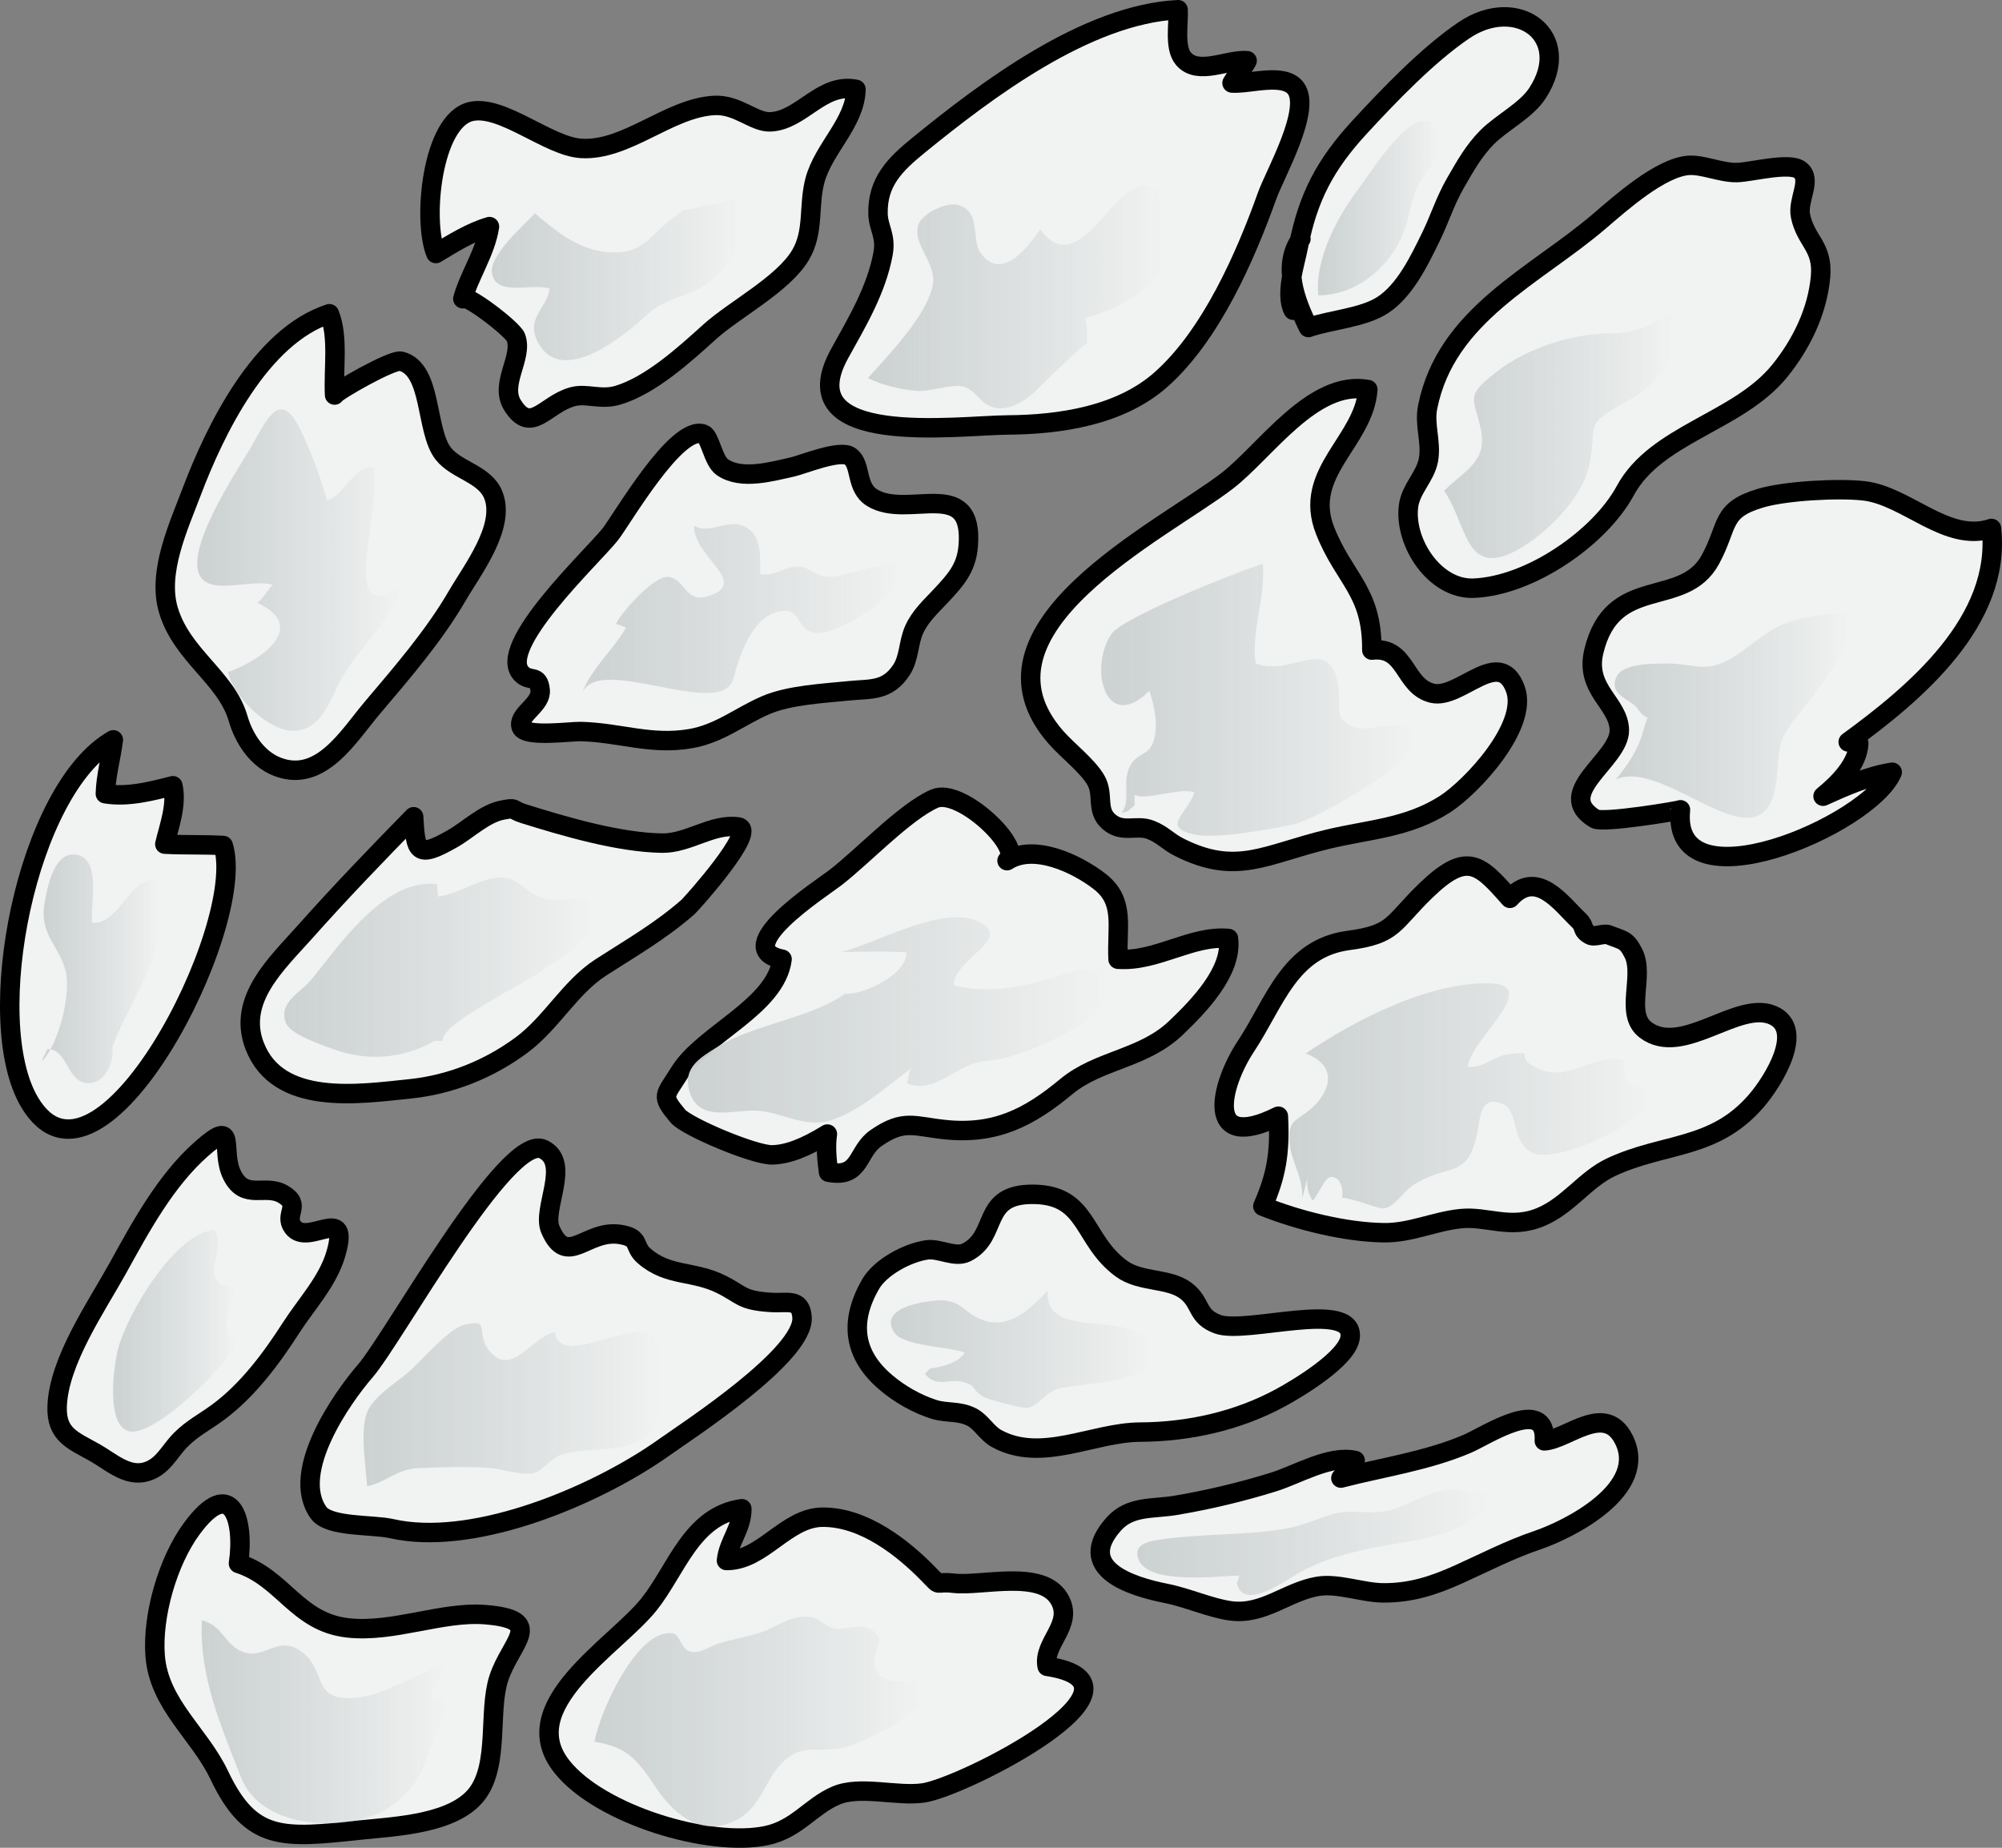 <?xml version="1.0" encoding="utf-8"?>
<!-- Generator: Adobe Illustrator 16.0.0, SVG Export Plug-In . SVG Version: 6.00 Build 0)  -->
<!DOCTYPE svg PUBLIC "-//W3C//DTD SVG 1.1//EN" "http://www.w3.org/Graphics/SVG/1.1/DTD/svg11.dtd">
<svg version="1.1" id="Layer_1" xmlns="http://www.w3.org/2000/svg" xmlns:xlink="http://www.w3.org/1999/xlink" x="0px" y="0px"
	 width="154.392px" height="142.518px" viewBox="0 0 154.392 142.518" enable-background="new 0 0 154.392 142.518"
	 xml:space="preserve">
<rect x="0" y="0" width="154.392" height="142.518" fill="#808080" stroke="none"/>
<g>
	<path fill="#F1F2F2" d="M71.611,121.417c-1.932-1.982-4.939-4.408-8.166-4.398c-2.813,0.01-4.641,3.363-7.421,3.342
		c0.148-1.418,1.2-2.5,1.187-3.994c-3.879,0.533-5.042,4.723-7.156,7.369c-2.617,3.275-10.492,7.826-6.7,12.551
		c2.943,3.676,11.357,6.223,15.763,5.287c2.33-0.496,3.413-2.256,5.345-3.084c1.864-0.799,4.693,0.09,6.741-0.203
		c3.071-0.443,18.662-8.381,9.551-9.764c-0.364-1.811,2.113-3.225,0.931-5.205c-1.37-2.299-5.99-0.955-8.126-1.203
		C71.98,121.931,72.654,122.488,71.611,121.417z"/>
	<path fill="#F1F2F2" d="M31.394,118.107c6.334,0.754,14.974-3.025,19.806-6.459c1.83-1.303,10.873-7.158,10.652-10.057
		c-0.114-1.492-1.103-1.047-2.44-1.139c-2.261-0.152-2.174-0.584-3.764-1.379c-2.178-1.096-4.096-0.584-5.96-2.195
		c-0.899-0.773-0.235-1.412-1.87-1.668c-2.611-0.406-4.088,2.619-5.379-0.396c-0.672-1.568,1.629-5.119-0.547-6.174
		c-2.786-1.35-11.529,14.566-13.719,17.098c-1.77,2.045-5.838,7.791-3.611,10.928c0.812,1.143,4.156,0.9,5.627,1.234
		C30.58,117.99,30.981,118.058,31.394,118.107z"/>
	<path fill="#F1F2F2" d="M76.84,110.945c3.478,1.924,7.44-0.473,11.099-0.488c3.736-0.02,7.522-0.857,10.84-2.664
		c1.223-0.666,5.199-3.012,5.345-4.672c0.261-2.908-8.046-0.191-10.208-0.982c-1.68-0.615-1.233-1.654-2.471-2.59
		c-1.328-1.002-3.487-0.619-4.961-1.697c-3.014-2.205-2.545-5.65-6.71-5.734c-4.231-0.084-2.675,3.193-5.246,4.479
		c-0.877,0.439-2.091-0.33-3.042-0.195c-1.466,0.207-3.587,1.313-4.357,2.662c-1.631,2.852-1.351,5.418,1.205,7.576
		c1.064,0.902,2.365,1.635,3.663,2.055c1,0.322,1.94,0.094,2.939,0.602C75.676,109.673,76.099,110.533,76.84,110.945z"/>
	<path fill="#F1F2F2" d="M59.546,89.074c1.154-0.025,2.481-0.504,4.26-1.605c-0.139,0.943-0.039,2.006,0.091,2.943
		c2.522,0.475,2.151-1.596,3.672-2.641c2.146-1.475,2.882-0.896,5.33-0.643c3.879,0.4,6.478-0.949,9.321-3.311
		c2.537-2.109,5.954-2.117,8.496-4.563c1.707-1.639,4.348-4.324,4.02-6.871c-2.847-0.264-5.534,1.809-8.512,1.602
		c-0.122-2.512,0.569-4.444-1.407-5.99c-1.796-1.399-5.1-2.944-7.155-1.612c1.385-0.897-3.571-5.671-5.596-4.783
		c-2.272,0.993-5.533,4.472-7.65,6.099c-1.141,0.876-8.262,5.457-4.103,6.283c-0.474,3.674-6.082,5.779-7.888,8.707
		c-1.162,1.881-1.5,1.766-0.154,3.389C52.954,86.9,58.176,89.101,59.546,89.074z"/>
	<path fill="#F1F2F2" d="M112.614,93.996c2.078-0.225,3.845,0.865,6.22-0.135c2.129-0.896,3.415-2.9,5.414-3.838
		c4.085-1.914,7.924-1.32,11.188-5.104c1.369-1.586,3.771-5.545,1.272-6.619c-2.704-1.166-6.983,3.266-9.799,1.139
		c-1.649-1.244-0.062-4.162-0.937-5.904c-0.552-1.098-0.807-0.982-1.911-1.43c-0.39-0.158-1.076,0.215-1.438,0.012
		c-0.723-0.41-0.317-0.612-0.877-1.144c-1.349-1.277-3.22-4.007-5.306-1.685c-2.326-2.639-3.291-3.687-6.495-0.583
		c-2.584,2.501-2.369,3.357-5.939,3.83c-4.568,0.604-5.679,4.775-7.929,8.174c-1.971,2.971-3.276,8.262,2.508,5.383
		c0.146,2.846-0.157,4.572-1.196,6.943c2.729,1.094,6.359,2.006,9.331,2.045C108.763,95.107,110.608,94.21,112.614,93.996z"/>
	<path fill="#F1F2F2" d="M101.633,122.351c1.539-0.258,3.469,0.5,5.043,0.506c2.155,0.01,3.897-0.564,5.847-1.445
		c2.07-0.938,3.908-1.896,6.042-2.621c2.457-0.832,8.649-3.941,6.64-7.811c-1.461-2.811-4.341,0.045-6.109,0.152
		c0.213-3.539-4.518-0.379-5.931,0.223c-3.116,1.332-6.507,1.809-9.758,2.648c0.455-0.352,0.735-0.994,1.101-1.355
		c-1.961-0.447-4.468,1.098-6.354,1.676c-2.471,0.764-4.96,1.355-7.495,1.783c-1.758,0.297-3.49,0.014-4.761,1.434
		c-3.034,3.396,1.185,4.793,4.044,5.359c1.623,0.322,3.411,1.131,4.951,1.342C97.427,124.593,99.255,122.753,101.633,122.351z"/>
	<path fill="#F1F2F2" d="M19.614,80.609c-1.313-3.539,1.745-6.303,3.906-8.731c2.723-3.061,5.537-5.982,8.379-8.884
		c0.155,2.704,0.247,3.267,3.007,1.69c1.188-0.677,2.465-1.946,3.851-2.205c1.146-0.218,0.597-0.041,1.639,0.284
		c3.188,0.995,7.321,2.213,10.657,2.267c2.03,0.034,3.883-1.533,5.871-1.249c1.526,0.217-3.604,5.946-3.871,6.179
		c-2.116,1.857-4.385,3.151-6.715,4.655c-2.393,1.547-3.793,4.266-6.111,5.986c-2.511,1.863-5.491,3.061-8.607,3.381
		c-3.889,0.398-10.179,1.383-11.982-3.316C19.629,80.648,19.62,80.626,19.614,80.609z"/>
	<path fill="#F1F2F2" d="M40.16,55.91c0.004,0.055,0.016,0.11,0.035,0.167c0.281,0.822,3.797,0.323,4.596,0.345
		c3.017,0.076,5.399,1.075,8.457,0.549c2.236-0.384,3.789-1.71,5.79-2.575c1.83-0.793,4.472-0.915,6.521-1.124
		c1.556-0.154,2.871,0.058,3.957-1.596c0.611-0.933,0.532-2.095,0.973-3.093c0.467-1.056,1.299-1.804,2.072-2.63
		c1.131-1.211,1.968-2.125,2.107-3.841c0.445-5.46-4.663-2.014-7.418-3.729c-1.286-0.802-0.799-2.542-1.685-3.182
		c-0.78-0.564-3.696,0.652-4.469,0.82c-1.558,0.338-3.917,1.037-5.394,0.008c-0.71-0.494-0.949-2.364-1.461-2.55
		c-2.08-0.754-6.317,6.666-7.203,7.763c-1.443,1.797-8.784,8.648-6.83,10.713c0.661,0.697,1.313-0.012,1.449,1.27
		C41.772,54.306,40.087,55.033,40.16,55.91z"/>
	<path fill="#F1F2F2" d="M81.449,56.89c0.895,1.017,2.392,2.149,3.054,3.27c0.664,1.125-0.021,2.321,1.019,3.221
		c1.06,0.917,2.099,0.192,3.21,0.625c0.959,0.376,1.29,0.882,2.223,1.349c4.437,2.229,6.634,0.527,11.453-0.628
		c3.141-0.756,6.146-0.856,9.032-2.705c2.013-1.289,6.478-6.035,5.42-8.888c-1.233-3.322-4.278,0.839-6.401,0.335
		c-2.232-0.534-1.957-3.653-4.665-3.326c0.041-4.563-2.118-5.456-3.604-9.22c-1.775-4.49,3.002-6.858,3.296-10.878
		c-4.239-0.772-7.909,4.783-10.858,7.049C89.582,40.968,74.047,48.486,81.449,56.89z"/>
	<path fill="#F1F2F2" d="M124.882,56.331c-0.012-2.092-2.68-3.104-1.97-6.083c1.444-6.059,6.887-3.222,8.991-7.091
		c1.438-2.641,0.748-3.812,3.885-4.739c1.899-0.562,5.955-0.784,7.944-0.561c3.327,0.374,6.408,4.05,9.847,2.902
		c0.782,7.152-5.922,12.731-11.047,16.467c0.279,0.076,0.531,0.03,0.815,0.11c-0.081,1.593-1.505,3.056-2.755,4.076
		c1.699-0.771,3.491-1.56,5.334-1.85c-1.748,4.129-17.126,10.637-16.33,2.897c-0.004,0.062-5.991,1.058-6.594,0.693
		C119.7,61.155,124.896,58.632,124.882,56.331z"/>
	<path fill="#F1F2F2" d="M17.908,90.648c-0.968-1.908,0.452-4.529-2.367-2.037c-2.779,2.455-4.684,6-6.455,9.201
		c-1.63,2.945-4.571,7.182-4.68,10.68c-0.068,2.207,1.244,2.605,2.961,3.58c1.158,0.66,2.441,1.857,3.877,1.453
		c1.322-0.369,1.81-1.582,2.692-2.469c0.88-0.887,1.801-1.342,2.845-2.105c2.3-1.684,4.143-4.164,5.667-6.539
		c1.163-1.811,2.818-3.559,3.439-5.658c1.196-4.033-2.153-0.527-3.301-2.113c-0.721-1,0.722-1.674-0.764-2.537
		C20.435,91.294,18.906,92.619,17.908,90.648z"/>
	<path fill="#F1F2F2" d="M28.714,54.592c2.294-2.71,4.754-5.551,6.545-8.635c1.15-1.981,3.724-5.29,2.803-7.729
		c-0.632-1.682-2.842-1.922-3.878-3.241c-1.401-1.783-0.823-6.529-3.261-7.127c-0.678-0.165-5.133,2.394-5.12,2.609
		c-0.104-2.018,0.323-4.471-0.4-6.269c-5.315,1.726-8.819,8.961-10.638,13.772c-0.98,2.6-2.661,6.181-1.77,9.111
		c1.063,3.504,4.455,5.183,5.369,8.338c0.445,1.536,1.465,3.128,3.047,3.728C24.75,60.419,26.88,56.757,28.714,54.592z"/>
	<path fill="#F1F2F2" d="M44.826,11.448c3.501,0.208,6.767-3.134,10.267-3.316c1.765-0.095,3.056,1.31,4.296,1.267
		c2.421-0.087,3.963-3.05,6.624-2.507c-0.069,2.588-2.505,4.542-3.168,7.03c-0.521,1.958-0.037,3.93-1.106,5.743
		c-1.328,2.253-5.082,4.194-6.991,5.914c-1.953,1.763-4.546,4.136-7.09,4.902c-1.343,0.402-2.416-0.175-3.492,0.116
		c-2.134,0.581-3.185,2.963-4.638,0.659c-1.034-1.639,0.828-3.677,0.258-5.229c-0.244-0.661-3.959-3.467-4.093-2.985
		c0.491-1.775,1.757-3.617,2.054-5.564c-1.458,0.425-2.853,1.305-4.131,2.075c-1.051-2.501-0.328-10.282,2.726-10.957
		C38.735,8.074,42.306,11.3,44.826,11.448z"/>
	<path fill="#F1F2F2" d="M64.763,27.25c1.349-2.438,2.827-4.902,3.339-7.694c0.252-1.377-0.368-1.973-0.391-3.077
		c-0.047-2.435,1.276-3.771,3.138-5.286C76.055,6.955,83.789,1.098,90.854,0.75c0.061,1.043-0.317,2.917,0.411,3.777
		c1.127,1.339,3.447,0.016,4.912,0.156c-0.309,0.59-0.832,1.128-1.164,1.72c1.35,0.095,3.971-0.803,4.899,0.386
		c1.274,1.623-1.602,6.657-2.185,8.286c-1.688,4.729-4.351,10.806-8.205,14.211c-3.141,2.774-7.771,3.463-11.813,3.491
		C73.843,32.804,60.679,34.627,64.763,27.25z"/>
	<path fill="#F1F2F2" d="M110.097,31.406c-0.273,1.378,0.313,2.698,0.064,4.064c-0.241,1.306-1.381,2.241-1.542,3.6
		c-0.33,2.827,2.06,6.414,5.028,6.297c4.371-0.174,9.744-3.915,11.692-7.521c2.376-4.398,8.701-5.276,11.91-9.239
		c1.676-2.068,2.917-4.611,3.15-7.284c0.2-2.322-1.138-2.707-1.546-4.665c-0.258-1.255,0.948-2.826-0.057-3.558
		c-0.833-0.608-3.732,0.179-4.834,0.209c-1.242,0.035-2.679-0.653-3.797-0.549c-2.144,0.205-5.103,2.829-6.788,4.275
		C118.412,21.295,111.52,24.247,110.097,31.406z"/>
	<path fill="#F1F2F2" d="M99.734,23.929c-0.642-1.248,0.11-3.451,0.391-4.893c0.748-3.842,2.08-6.356,4.735-9.238
		c2.277-2.472,5.271-5.591,8.042-7.465c4.094-2.766,8.514,0.422,5.679,4.832c-0.877,1.367-2.777,2.286-3.911,3.437
		c-1.031,1.044-1.681,2.225-2.395,3.456c-0.826,1.423-1.229,2.787-1.923,4.208c-0.884,1.81-1.996,4.146-3.73,5.27
		c-1.523,0.986-3.989,1.126-5.718,1.726c-1.002-2.041-2.063-4.796-0.58-6.837"/>
	<path fill="#F1F2F2" d="M18.391,120.587c0.493-3.332-0.532-6.869-3.616-2.666c-1.842,2.51-3.046,6.705-2.811,9.779
		c0.29,3.766,3.41,5.992,4.939,9.207c2.451,5.156,4.892,4.881,10.903,4.242c2.687-0.283,7.226-0.455,8.996-2.811
		c1.708-2.273,0.847-6.324,1.651-8.854c0.904-2.83,3.729-4.563-1.023-4.947c-3.339-0.271-7.104,1.414-10.601,1.021
		C22.885,125.119,21.86,121.708,18.391,120.587z"/>
	<path fill="#F1F2F2" d="M8.739,57.062c-0.161,1.329-0.577,2.779-0.614,4.159c1.741,0.286,3.588-0.205,5.209-0.617
		c0.325,1.509-0.302,3.132-0.623,4.504c1.486,0.082,3.022,0.018,4.504,0.105c1.948,6.21-9.634,28.748-14.934,19.802
		C-1.485,78.658,2.086,60.821,8.739,57.062z"/>
	<path fill="none" stroke="#000000" stroke-width="1.5" stroke-linecap="round" stroke-linejoin="round" stroke-miterlimit="10" d="
		M71.611,121.417c-1.932-1.982-4.939-4.408-8.166-4.398c-2.813,0.01-4.641,3.363-7.421,3.342c0.148-1.418,1.2-2.5,1.187-3.994
		c-3.879,0.533-5.042,4.723-7.156,7.369c-2.617,3.275-10.492,7.826-6.7,12.551c2.943,3.676,11.357,6.223,15.763,5.287
		c2.33-0.496,3.413-2.256,5.345-3.084c1.864-0.799,4.693,0.09,6.741-0.203c3.071-0.443,18.662-8.381,9.551-9.764
		c-0.364-1.811,2.113-3.225,0.931-5.205c-1.37-2.299-5.99-0.955-8.126-1.203C71.98,121.931,72.654,122.488,71.611,121.417z"/>
	<path fill="none" stroke="#000000" stroke-width="1.5" stroke-linecap="round" stroke-linejoin="round" stroke-miterlimit="10" d="
		M31.394,118.107c6.334,0.754,14.974-3.025,19.806-6.459c1.83-1.303,10.873-7.158,10.652-10.057
		c-0.114-1.492-1.103-1.047-2.44-1.139c-2.261-0.152-2.174-0.584-3.764-1.379c-2.178-1.096-4.096-0.584-5.96-2.195
		c-0.899-0.773-0.235-1.412-1.87-1.668c-2.611-0.406-4.088,2.619-5.379-0.396c-0.672-1.568,1.629-5.119-0.547-6.174
		c-2.786-1.35-11.529,14.566-13.719,17.098c-1.77,2.045-5.838,7.791-3.611,10.928c0.812,1.143,4.156,0.9,5.627,1.234
		C30.58,117.99,30.981,118.058,31.394,118.107z"/>
	<path fill="none" stroke="#000000" stroke-width="1.5" stroke-linecap="round" stroke-linejoin="round" stroke-miterlimit="10" d="
		M76.84,110.945c3.478,1.924,7.44-0.473,11.099-0.488c3.736-0.02,7.522-0.857,10.84-2.664c1.223-0.666,5.199-3.012,5.345-4.672
		c0.261-2.908-8.046-0.191-10.208-0.982c-1.68-0.615-1.233-1.654-2.471-2.59c-1.328-1.002-3.487-0.619-4.961-1.697
		c-3.014-2.205-2.545-5.65-6.71-5.734c-4.231-0.084-2.675,3.193-5.246,4.479c-0.877,0.439-2.091-0.33-3.042-0.195
		c-1.466,0.207-3.587,1.313-4.357,2.662c-1.631,2.852-1.351,5.418,1.205,7.576c1.064,0.902,2.365,1.635,3.663,2.055
		c1,0.322,1.94,0.094,2.939,0.602C75.676,109.673,76.099,110.533,76.84,110.945z"/>
	<path fill="none" stroke="#000000" stroke-width="1.5" stroke-linecap="round" stroke-linejoin="round" stroke-miterlimit="10" d="
		M59.546,89.074c1.154-0.025,2.481-0.504,4.26-1.605c-0.139,0.943-0.039,2.006,0.091,2.943c2.522,0.475,2.151-1.596,3.672-2.641
		c2.146-1.475,2.882-0.896,5.33-0.643c3.879,0.4,6.478-0.949,9.321-3.311c2.537-2.109,5.954-2.117,8.496-4.563
		c1.707-1.639,4.348-4.324,4.02-6.871c-2.847-0.264-5.534,1.809-8.512,1.602c-0.122-2.512,0.569-4.444-1.407-5.99
		c-1.796-1.399-5.1-2.944-7.155-1.612c1.385-0.897-3.571-5.671-5.596-4.783c-2.272,0.993-5.533,4.472-7.65,6.099
		c-1.141,0.876-8.262,5.457-4.103,6.283c-0.474,3.674-6.082,5.779-7.888,8.707c-1.162,1.881-1.5,1.766-0.154,3.389
		C52.954,86.9,58.176,89.101,59.546,89.074z"/>
	<path fill="none" stroke="#000000" stroke-width="1.5" stroke-linecap="round" stroke-linejoin="round" stroke-miterlimit="10" d="
		M112.614,93.996c2.078-0.225,3.845,0.865,6.22-0.135c2.129-0.896,3.415-2.9,5.414-3.838c4.085-1.914,7.924-1.32,11.188-5.104
		c1.369-1.586,3.771-5.545,1.272-6.619c-2.704-1.166-6.983,3.266-9.799,1.139c-1.649-1.244-0.062-4.162-0.937-5.904
		c-0.552-1.098-0.807-0.982-1.911-1.43c-0.39-0.158-1.076,0.215-1.438,0.012c-0.723-0.41-0.317-0.612-0.877-1.144
		c-1.349-1.277-3.22-4.007-5.306-1.685c-2.326-2.639-3.291-3.687-6.495-0.583c-2.584,2.501-2.369,3.357-5.939,3.83
		c-4.568,0.604-5.679,4.775-7.929,8.174c-1.971,2.971-3.276,8.262,2.508,5.383c0.146,2.846-0.157,4.572-1.196,6.943
		c2.729,1.094,6.359,2.006,9.331,2.045C108.763,95.107,110.608,94.21,112.614,93.996z"/>
	<path fill="none" stroke="#000000" stroke-width="1.5" stroke-linecap="round" stroke-linejoin="round" stroke-miterlimit="10" d="
		M101.633,122.351c1.539-0.258,3.469,0.5,5.043,0.506c2.155,0.01,3.897-0.564,5.847-1.445c2.07-0.938,3.908-1.896,6.042-2.621
		c2.457-0.832,8.649-3.941,6.64-7.811c-1.461-2.811-4.341,0.045-6.109,0.152c0.213-3.539-4.518-0.379-5.931,0.223
		c-3.116,1.332-6.507,1.809-9.758,2.648c0.455-0.352,0.735-0.994,1.101-1.355c-1.961-0.447-4.468,1.098-6.354,1.676
		c-2.471,0.764-4.96,1.355-7.495,1.783c-1.758,0.297-3.49,0.014-4.761,1.434c-3.034,3.396,1.185,4.793,4.044,5.359
		c1.623,0.322,3.411,1.131,4.951,1.342C97.427,124.593,99.255,122.753,101.633,122.351z"/>
	<path fill="none" stroke="#000000" stroke-width="1.5" stroke-linecap="round" stroke-linejoin="round" stroke-miterlimit="10" d="
		M19.614,80.609c-1.313-3.539,1.745-6.303,3.906-8.731c2.723-3.061,5.537-5.982,8.379-8.884c0.155,2.704,0.247,3.267,3.007,1.69
		c1.188-0.677,2.465-1.946,3.851-2.205c1.146-0.218,0.597-0.041,1.639,0.284c3.188,0.995,7.321,2.213,10.657,2.267
		c2.03,0.034,3.883-1.533,5.871-1.249c1.526,0.217-3.604,5.946-3.871,6.179c-2.116,1.857-4.385,3.151-6.715,4.655
		c-2.393,1.547-3.793,4.266-6.111,5.986c-2.511,1.863-5.491,3.061-8.607,3.381c-3.889,0.398-10.179,1.383-11.982-3.316
		C19.629,80.648,19.62,80.626,19.614,80.609z"/>
	<path fill="none" stroke="#000000" stroke-width="1.5" stroke-linecap="round" stroke-linejoin="round" stroke-miterlimit="10" d="
		M40.16,55.91c0.004,0.055,0.016,0.11,0.035,0.167c0.281,0.822,3.797,0.323,4.596,0.345c3.017,0.076,5.399,1.075,8.457,0.549
		c2.236-0.384,3.789-1.71,5.79-2.575c1.83-0.793,4.472-0.915,6.521-1.124c1.556-0.154,2.871,0.058,3.957-1.596
		c0.611-0.933,0.532-2.095,0.973-3.093c0.467-1.056,1.299-1.804,2.072-2.63c1.131-1.211,1.968-2.125,2.107-3.841
		c0.445-5.46-4.663-2.014-7.418-3.729c-1.286-0.802-0.799-2.542-1.685-3.182c-0.78-0.564-3.696,0.652-4.469,0.82
		c-1.558,0.338-3.917,1.037-5.394,0.008c-0.71-0.494-0.949-2.364-1.461-2.55c-2.08-0.754-6.317,6.666-7.203,7.763
		c-1.443,1.797-8.784,8.648-6.83,10.713c0.661,0.697,1.313-0.012,1.449,1.27C41.772,54.306,40.087,55.033,40.16,55.91z"/>
	<path fill="none" stroke="#000000" stroke-width="1.5" stroke-linecap="round" stroke-linejoin="round" stroke-miterlimit="10" d="
		M81.449,56.89c0.895,1.017,2.392,2.149,3.054,3.27c0.664,1.125-0.021,2.321,1.019,3.221c1.06,0.917,2.099,0.192,3.21,0.625
		c0.959,0.376,1.29,0.882,2.223,1.349c4.437,2.229,6.634,0.527,11.453-0.628c3.141-0.756,6.146-0.856,9.032-2.705
		c2.013-1.289,6.478-6.035,5.42-8.888c-1.233-3.322-4.278,0.839-6.401,0.335c-2.232-0.534-1.957-3.653-4.665-3.326
		c0.041-4.563-2.118-5.456-3.604-9.22c-1.775-4.49,3.002-6.858,3.296-10.878c-4.239-0.772-7.909,4.783-10.858,7.049
		C89.582,40.968,74.047,48.486,81.449,56.89z"/>
	<path fill="none" stroke="#000000" stroke-width="1.5" stroke-linecap="round" stroke-linejoin="round" stroke-miterlimit="10" d="
		M124.882,56.331c-0.012-2.092-2.68-3.104-1.97-6.083c1.444-6.059,6.887-3.222,8.991-7.091c1.438-2.641,0.748-3.812,3.885-4.739
		c1.899-0.562,5.955-0.784,7.944-0.561c3.327,0.374,6.408,4.05,9.847,2.902c0.782,7.152-5.922,12.731-11.047,16.467
		c0.279,0.076,0.531,0.03,0.815,0.11c-0.081,1.593-1.505,3.056-2.755,4.076c1.699-0.771,3.491-1.56,5.334-1.85
		c-1.748,4.129-17.126,10.637-16.33,2.897c-0.004,0.062-5.991,1.058-6.594,0.693C119.7,61.155,124.896,58.632,124.882,56.331z"/>
	<path fill="none" stroke="#000000" stroke-width="1.5" stroke-linecap="round" stroke-linejoin="round" stroke-miterlimit="10" d="
		M17.908,90.648c-0.968-1.908,0.452-4.529-2.367-2.037c-2.779,2.455-4.684,6-6.455,9.201c-1.63,2.945-4.571,7.182-4.68,10.68
		c-0.068,2.207,1.244,2.605,2.961,3.58c1.158,0.66,2.441,1.857,3.877,1.453c1.322-0.369,1.81-1.582,2.692-2.469
		c0.88-0.887,1.801-1.342,2.845-2.105c2.3-1.684,4.143-4.164,5.667-6.539c1.163-1.811,2.818-3.559,3.439-5.658
		c1.196-4.033-2.153-0.527-3.301-2.113c-0.721-1,0.722-1.674-0.764-2.537C20.435,91.294,18.906,92.619,17.908,90.648z"/>
	<path fill="none" stroke="#000000" stroke-width="1.5" stroke-linecap="round" stroke-linejoin="round" stroke-miterlimit="10" d="
		M28.714,54.592c2.294-2.71,4.754-5.551,6.545-8.635c1.15-1.981,3.724-5.29,2.803-7.729c-0.632-1.682-2.842-1.922-3.878-3.241
		c-1.401-1.783-0.823-6.529-3.261-7.127c-0.678-0.165-5.133,2.394-5.12,2.609c-0.104-2.018,0.323-4.471-0.4-6.269
		c-5.315,1.726-8.819,8.961-10.638,13.772c-0.98,2.6-2.661,6.181-1.77,9.111c1.063,3.504,4.455,5.183,5.369,8.338
		c0.445,1.536,1.465,3.128,3.047,3.728C24.75,60.419,26.88,56.757,28.714,54.592z"/>
	<path fill="none" stroke="#000000" stroke-width="1.5" stroke-linecap="round" stroke-linejoin="round" stroke-miterlimit="10" d="
		M44.826,11.448c3.501,0.208,6.767-3.134,10.267-3.316c1.765-0.095,3.056,1.31,4.296,1.267c2.421-0.087,3.963-3.05,6.624-2.507
		c-0.069,2.588-2.505,4.542-3.168,7.03c-0.521,1.958-0.037,3.93-1.106,5.743c-1.328,2.253-5.082,4.194-6.991,5.914
		c-1.953,1.763-4.546,4.136-7.09,4.902c-1.343,0.402-2.416-0.175-3.492,0.116c-2.134,0.581-3.185,2.963-4.638,0.659
		c-1.034-1.639,0.828-3.677,0.258-5.229c-0.244-0.661-3.959-3.467-4.093-2.985c0.491-1.775,1.757-3.617,2.054-5.564
		c-1.458,0.425-2.853,1.305-4.131,2.075c-1.051-2.501-0.328-10.282,2.726-10.957C38.735,8.074,42.306,11.3,44.826,11.448z"/>
	<path fill="none" stroke="#000000" stroke-width="1.5" stroke-linecap="round" stroke-linejoin="round" stroke-miterlimit="10" d="
		M64.763,27.25c1.349-2.438,2.827-4.902,3.339-7.694c0.252-1.377-0.368-1.973-0.391-3.077c-0.047-2.435,1.276-3.771,3.138-5.286
		C76.055,6.955,83.789,1.098,90.854,0.75c0.061,1.043-0.317,2.917,0.411,3.777c1.127,1.339,3.447,0.016,4.912,0.156
		c-0.309,0.59-0.832,1.128-1.164,1.72c1.35,0.095,3.971-0.803,4.899,0.386c1.274,1.623-1.602,6.657-2.185,8.286
		c-1.688,4.729-4.351,10.806-8.205,14.211c-3.141,2.774-7.771,3.463-11.813,3.491C73.843,32.804,60.679,34.627,64.763,27.25z"/>
	<path fill="none" stroke="#000000" stroke-width="1.5" stroke-linecap="round" stroke-linejoin="round" stroke-miterlimit="10" d="
		M110.097,31.406c-0.273,1.378,0.313,2.698,0.064,4.064c-0.241,1.306-1.381,2.241-1.542,3.6c-0.33,2.827,2.06,6.414,5.028,6.297
		c4.371-0.174,9.744-3.915,11.692-7.521c2.376-4.398,8.701-5.276,11.91-9.239c1.676-2.068,2.917-4.611,3.15-7.284
		c0.2-2.322-1.138-2.707-1.546-4.665c-0.258-1.255,0.948-2.826-0.057-3.558c-0.833-0.608-3.732,0.179-4.834,0.209
		c-1.242,0.035-2.679-0.653-3.797-0.549c-2.144,0.205-5.103,2.829-6.788,4.275C118.412,21.295,111.52,24.247,110.097,31.406z"/>
	<path fill="none" stroke="#000000" stroke-width="1.5" stroke-linecap="round" stroke-linejoin="round" stroke-miterlimit="10" d="
		M99.734,23.929c-0.642-1.248,0.11-3.451,0.391-4.893c0.748-3.842,2.08-6.356,4.735-9.238c2.277-2.472,5.271-5.591,8.042-7.465
		c4.094-2.766,8.514,0.422,5.679,4.832c-0.877,1.367-2.777,2.286-3.911,3.437c-1.031,1.044-1.681,2.225-2.395,3.456
		c-0.826,1.423-1.229,2.787-1.923,4.208c-0.884,1.81-1.996,4.146-3.73,5.27c-1.523,0.986-3.989,1.126-5.718,1.726
		c-1.002-2.041-2.063-4.796-0.58-6.837"/>
	<path fill="none" stroke="#000000" stroke-width="1.5" stroke-linecap="round" stroke-linejoin="round" stroke-miterlimit="10" d="
		M18.391,120.587c0.493-3.332-0.532-6.869-3.616-2.666c-1.842,2.51-3.046,6.705-2.811,9.779c0.29,3.766,3.41,5.992,4.939,9.207
		c2.451,5.156,4.892,4.881,10.903,4.242c2.687-0.283,7.226-0.455,8.996-2.811c1.708-2.273,0.847-6.324,1.651-8.854
		c0.904-2.83,3.729-4.563-1.023-4.947c-3.339-0.271-7.104,1.414-10.601,1.021C22.885,125.119,21.86,121.708,18.391,120.587z"/>
	<path fill="none" stroke="#000000" stroke-width="1.5" stroke-linecap="round" stroke-linejoin="round" stroke-miterlimit="10" d="
		M8.739,57.062c-0.161,1.329-0.577,2.779-0.614,4.159c1.741,0.286,3.588-0.205,5.209-0.617c0.325,1.509-0.302,3.132-0.623,4.504
		c1.486,0.082,3.022,0.018,4.504,0.105c1.948,6.21-9.634,28.748-14.934,19.802C-1.485,78.658,2.086,60.821,8.739,57.062z"/>
	<linearGradient id="SVGID_1_" gradientUnits="userSpaceOnUse" x1="53.045" y1="78.665" x2="85.661" y2="78.665">
		<stop  offset="0" style="stop-color:#CCD1D1"/>
		<stop  offset="0.989" style="stop-color:#C6CCCC;stop-opacity:0"/>
	</linearGradient>
	<path fill="url(#SVGID_1_)" d="M65.603,76.33c-0.104,0.113-0.334,0.229-0.471,0.33c1.47,0.084,4.877-1.531,4.762-3.213
		c-1.649-0.088-3.34-0.051-4.998-0.018c2.556-0.621,7.728-3.612,10.479-2.393c3.005,1.329-1.976,2.981-1.806,4.973
		c2.92,0.73,5.911-0.014,8.679-0.93c1.809-0.6,4.411-0.689,3.017,2.016c-1.092,2.117-5.988,4.176-8.286,4.617
		c-1.069,0.207-1.253,0-2.446,0.537c-1.483,0.67-2.928,2.035-4.594,1.289c0.135-0.314,0.125-0.828,0.361-1.166
		c-1.773,1.33-4.077,3.371-6.241,4.041c-2.048,0.631-3.841-0.697-5.83-0.758c-1.802-0.055-4.509,0.988-5.12-1.709
		c-0.361-1.605,0.875-2.371,2.156-3.164C58.367,78.865,62.784,78.57,65.603,76.33z"/>
	<linearGradient id="SVGID_2_" gradientUnits="userSpaceOnUse" x1="84.922" y1="53.985" x2="109.383" y2="53.985">
		<stop  offset="0" style="stop-color:#CCD1D1"/>
		<stop  offset="0.989" style="stop-color:#C6CCCC;stop-opacity:0"/>
	</linearGradient>
	<path fill="url(#SVGID_2_)" d="M87.499,62.097c-0.355,0.313-0.534,0.571-1.008,0.584c0.817-0.971-0.099-2.556,0.803-3.829
		c0.563-0.794,1.24-0.599,1.631-1.591c0.456-1.16,0.097-2.873-0.285-3.982c-3.387,3.368-4.699-1.761-2.929-4.379
		c0.974-1.438,11.653-5.539,11.667-5.382c0.245,2.517-0.905,5.111-0.55,7.639c2.756,1.158,5.797-2.455,6.393,1.892
		c0.225,1.634-0.408,2.242,1.039,2.995c1.085,0.565,4.521-0.897,5.086,0.595c0.684,1.815-7.967,6.604-9.517,6.923
		c-1.902,0.392-6.106,1.214-7.87,0.769c-2.326-0.587-0.47-1.498,0.158-3.201c-1.319-0.618-5.941,1.626-4.618-1.052"/>
	<linearGradient id="SVGID_3_" gradientUnits="userSpaceOnUse" x1="99.421" y1="84.52" x2="127.695" y2="84.52">
		<stop  offset="0" style="stop-color:#CCD1D1"/>
		<stop  offset="0.989" style="stop-color:#C6CCCC;stop-opacity:0"/>
	</linearGradient>
	<path fill="url(#SVGID_3_)" d="M100.435,92.417c0.04-1.695-0.828-2.75-0.984-4.256c-0.193-1.877,0.596-1.654,1.797-2.773
		c1.358-1.268,1.936-3.217-0.556-4.129c3.703-2.529,9.405-5.49,14.1-5.418c4.291,0.068-1.448,4.354-1.593,6.447
		c1.258,0.104,2.063-0.865,3.214-0.992c2.138-0.238,0.343,0.15,1.902,0.979c2.669,1.42,4.438-1.117,6.952-0.5
		c-0.227,2.125,0.616,2.133,2.424,2.184c0.19,2.291-7.426,5.805-9.423,4.988c-1.743-0.711-1.125-3.205-2.312-3.766
		c-1.838-0.869-1.813,1.178-2.022,2.176c-0.784,3.744-2.3,2.271-5.008,4.094c-0.753,0.506-1.365,1.652-2.218,1.748
		c-0.458,0.053-2.348-0.791-3.21-0.813c0.114-0.584-0.048-1.59-0.84-1.611c-0.479-0.012-1.057,1.486-1.414,1.826
		c-0.354-0.49-0.522-1.174-0.404-1.801"/>
	<linearGradient id="SVGID_4_" gradientUnits="userSpaceOnUse" x1="68.703" y1="104.067" x2="88.916" y2="104.067">
		<stop  offset="0" style="stop-color:#CCD1D1"/>
		<stop  offset="0.989" style="stop-color:#C6CCCC;stop-opacity:0"/>
	</linearGradient>
	<path fill="url(#SVGID_4_)" d="M71.733,105.554c0.974-0.137,2.121-0.414,2.675-1.221c-1.129-0.496-4.789-0.449-5.482-1.613
		c-0.984-1.656,1.525-2.217,3.027-2.391c2.284-0.264,2.279,1.021,4.012,1.545c1.992,0.604,3.595-1.027,4.834-2.332
		c-0.311,3.996,6.632,1.352,7.925,4.193c1.438,3.16-5.582,2.826-7.288,3.432c-0.827,0.295-1.366,1.291-2.219,1.422
		c-0.345,0.053-2.936-0.629-3.248-0.797c-1.226-0.656-0.454-0.889-1.809-1.227c-0.941-0.236-1.983,0.49-2.829-0.605"/>
	<linearGradient id="SVGID_5_" gradientUnits="userSpaceOnUse" x1="28.037" y1="108.348" x2="51.251" y2="108.348">
		<stop  offset="0" style="stop-color:#CCD1D1"/>
		<stop  offset="0.989" style="stop-color:#C6CCCC;stop-opacity:0"/>
	</linearGradient>
	<path fill="url(#SVGID_5_)" d="M43.234,112.222c-0.829,0.293-1.367,1.289-2.221,1.42c-0.953,0.145-2.35-0.373-3.36-0.434
		c-1.784-0.109-3.601-0.039-5.382,0.027c-1.673,0.063-2.502,1.105-3.963,1.402c-0.089-1.518-0.561-4.236-0.005-5.688
		c0.453-1.182,2.122-2.219,3.042-2.982c1.025-0.854,3.207-3.469,4.439-3.777c2.159-0.539,0.842,0.631,1.928,1.969
		c1.752,2.162,3.23-1.035,5.082-1.41c0.323,2.738,5.612-0.826,7.284,0.207c1.745,1.076,1.267,5.6,0.334,7.148
		C49.07,112.332,45.375,111.458,43.234,112.222z"/>
	<linearGradient id="SVGID_6_" gradientUnits="userSpaceOnUse" x1="45.858" y1="132.787" x2="71.536" y2="132.787">
		<stop  offset="0" style="stop-color:#CCD1D1"/>
		<stop  offset="0.989" style="stop-color:#C6CCCC;stop-opacity:0"/>
	</linearGradient>
	<path fill="url(#SVGID_6_)" d="M51.925,125.99c0.451,0.082,0.675,1.201,1.199,1.363c0.887,0.277,1.465-0.336,2.243-0.574
		c1.08-0.334,2.154-0.502,3.204-0.84c1.634-0.525,2.354-1.455,4.066-1.191c0.398,0.061,1.121,0.707,1.612,0.834
		c0.786,0.199,1.907-0.336,2.651-0.016c2.042,0.877-0.216,1.938,0.82,3.449c0.725,1.057,2.66,0.563,3.783,0.623
		c0.449,2.232-4.245,4.391-5.85,4.984c-2.169,0.805-3.728-0.426-5.447,1.449c-1.24,1.352-1.532,3.205-3.234,4.205
		c-2.669,1.564-4.911-0.211-6.371-2.379c-1.379-2.049-2.148-3.16-4.745-3.555C46.156,132.265,49.151,125.472,51.925,125.99z"/>
	<linearGradient id="SVGID_7_" gradientUnits="userSpaceOnUse" x1="15.553" y1="132.801" x2="34.724" y2="132.801">
		<stop  offset="0" style="stop-color:#CCD1D1"/>
		<stop  offset="0.989" style="stop-color:#C6CCCC;stop-opacity:0"/>
	</linearGradient>
	<path fill="url(#SVGID_7_)" d="M34.724,131.05c-0.404,0.08-0.958-0.135-1.367-0.045c-0.083-0.992,0.69-1.867,1.295-2.598
		c-2.6,0.49-4.972,2.572-7.8,2.574c-2.849,0.002-1.656-2.48-3.874-3.77c-1.713-0.994-2.723,0.922-4.408,0.131
		c-1.295-0.609-1.402-1.941-2.996-2.375c-0.229,4.332,1.509,8.25,2.996,12.078c1.359,3.496,6.172,4.078,9.354,3.258
		c1.906-0.494,3.169-1.514,4.293-3.123C32.625,136.593,34.641,131.064,34.724,131.05z"/>
	<linearGradient id="SVGID_8_" gradientUnits="userSpaceOnUse" x1="8.718" y1="102.644" x2="18.345" y2="102.644">
		<stop  offset="0" style="stop-color:#CCD1D1"/>
		<stop  offset="0.989" style="stop-color:#C6CCCC;stop-opacity:0"/>
	</linearGradient>
	<path fill="url(#SVGID_8_)" d="M18.345,103.363c-1.81-0.256-0.278-2.986-0.205-4.037c-3.247-0.379-0.449-2.83-1.618-4.457
		c-3.03,0.236-6.686,6.441-7.403,9.121c-0.343,1.285-0.984,5.842,0.784,6.389C11.844,110.976,17.822,105.037,18.345,103.363z"/>
	<linearGradient id="SVGID_9_" gradientUnits="userSpaceOnUse" x1="21.924" y1="74.595" x2="46.087" y2="74.595">
		<stop  offset="0" style="stop-color:#CCD1D1"/>
		<stop  offset="0.989" style="stop-color:#C6CCCC;stop-opacity:0"/>
	</linearGradient>
	<path fill="url(#SVGID_9_)" d="M34.139,80.289c-0.23-1.359,6.618-4.518,8.026-5.676c-0.129,0.064-0.487,0.166-0.551,0.193
		c1.127-0.338,4.702-2.897,4.461-4.435c-0.245-1.576-2.43-0.806-3.699-0.992c-1.556-0.229-2.061-1.36-3.213-1.64
		c-1.65-0.399-3.746,1.278-5.403,1.407c0.036-0.287-0.091-0.668-0.047-0.954c-4.107-0.49-7.628,4.852-9.732,7.397
		c-0.798,0.967-2.512,1.699-1.944,3.285c0.331,0.924,2.801,1.721,3.604,2.02c2.679,0.998,5.37,0.781,7.89-0.605"/>
	<linearGradient id="SVGID_10_" gradientUnits="userSpaceOnUse" x1="15.21" y1="43.97" x2="31.084" y2="43.97">
		<stop  offset="0" style="stop-color:#CCD1D1"/>
		<stop  offset="0.989" style="stop-color:#C6CCCC;stop-opacity:0"/>
	</linearGradient>
	<path fill="url(#SVGID_10_)" d="M31.084,44.978c-2.363,2.055-3.165,0.619-2.821-2.147c0.28-2.295,0.744-4.364,0.59-6.777
		c-1.638-0.149-2.23,2.126-3.619,2.545c-0.508-1.743-1.41-4.242-2.262-5.823c-1.433-2.663-2.461-0.322-3.532,1.58
		c-0.873,1.552-6.124,9.157-3.505,10.564c1.239,0.667,3.772-0.24,5.107,0.186c-0.406,0.361-0.705,1.04-1.193,1.389
		c4.068,1.903,0.118,4.52-2.262,5.335c0.347,1.833,3.078,4.549,5.047,4.534c2.207-0.02,2.826-2.444,3.704-4.016
		C27.743,49.837,30.286,47.813,31.084,44.978z"/>
	<linearGradient id="SVGID_11_" gradientUnits="userSpaceOnUse" x1="44.87" y1="46.99" x2="69.71" y2="46.99">
		<stop  offset="0" style="stop-color:#CCD1D1"/>
		<stop  offset="0.989" style="stop-color:#C6CCCC;stop-opacity:0"/>
	</linearGradient>
	<path fill="url(#SVGID_11_)" d="M44.87,53.552c0.614-1.92,2.465-3.415,3.404-5.16c-0.271-0.08-0.492-0.21-0.78-0.269
		c0.388-0.841,2.93-3.729,4.033-3.625c1.349,0.129,1.271,2.137,3.229,1.443c3.031-1.076-1.298-2.983-1.228-5.406
		c1.123,0.782,2.75-0.683,4.069,0.168c1.222,0.785,0.995,2.33,1.03,3.575c1.133,0.22,1.93-0.653,3.003-0.578
		c0.973,0.068,1.263,0.922,2.665,0.78c1.543-0.157,8.119-2.776,4.168,1.441c-0.916,0.975-4.405,3.312-5.838,2.849
		c-1.247-0.404-0.882-1.972-2.564-1.6c-2.143,0.471-3.042,3.486-3.518,5.188C55.628,55.607,45.928,50.245,44.87,53.552z"/>
	<linearGradient id="SVGID_12_" gradientUnits="userSpaceOnUse" x1="3.236" y1="74.724" x2="12.425" y2="74.724">
		<stop  offset="0" style="stop-color:#CCD1D1"/>
		<stop  offset="0.989" style="stop-color:#C6CCCC;stop-opacity:0"/>
	</linearGradient>
	<path fill="url(#SVGID_12_)" d="M8.67,80.896c0.097,1.082-0.571,2.666-1.863,2.648c-1.681-0.023-1.541-2.65-3.149-2.629
		c-0.111,0.293-0.352,0.654-0.422,0.92c1.262-1.197,2.306-5.25,1.811-7.018c-0.565-2.029-2.045-2.725-1.594-5.251
		c0.226-1.269,0.735-3.854,2.383-3.652c1.982,0.245,1.158,3.757,1.249,5.246c2.081,0.225,2.801-3.369,4.987-3.377
		c0.713,2.267,0.259,4.798-0.576,6.896c-0.854,2.141-2.532,4.727-3.026,6.822"/>
	<linearGradient id="SVGID_13_" gradientUnits="userSpaceOnUse" x1="37.928" y1="21.499" x2="57.303" y2="21.499">
		<stop  offset="0" style="stop-color:#CCD1D1"/>
		<stop  offset="0.989" style="stop-color:#C6CCCC;stop-opacity:0"/>
	</linearGradient>
	<path fill="url(#SVGID_13_)" d="M41.562,26.532c-1.146-1.995,0.649-2.699,0.82-4.271c-1.418-0.451-3.923,0.606-4.412-1.034
		c-0.423-1.427,2.454-3.86,3.279-4.774c1.697,1.448,3.454,2.879,5.789,3.009c2.569,0.143,3.048-1.281,4.867-2.656
		c1.246-0.942,0.287-0.424,1.881-0.79c1.148-0.264,1.893-0.341,3-0.8c1.652,2.726-0.975,6.33-3.435,7.308
		c-1.366,0.54-2.441,0.806-3.5,1.792C48.346,25.722,43.456,29.828,41.562,26.532z"/>
	<linearGradient id="SVGID_14_" gradientUnits="userSpaceOnUse" x1="66.933" y1="22.913" x2="90.05" y2="22.913">
		<stop  offset="0" style="stop-color:#CCD1D1"/>
		<stop  offset="0.989" style="stop-color:#C6CCCC;stop-opacity:0"/>
	</linearGradient>
	<path fill="url(#SVGID_14_)" d="M66.933,29.166c1.55-1.739,4.739-5.022,5.023-7.353c0.202-1.654-1.759-3.128-1.06-4.635
		c0.366-0.788,2.22-1.646,3.065-1.357c1.721,0.594,0.92,2.604,1.646,3.656c1.544,2.229,3.545-0.193,4.61-1.787
		c3.132,4.245,5.692-4.247,8.485-3.282c1.921,0.664,1.453,5.45,0.639,6.665c-1.203,1.794-3.664,2.946-5.668,3.463
		c0.224,0.619,0.109,1.286,0.161,1.952c-0.02-0.238-3.847,3.556-4.14,3.82c-0.709,0.634-1.709,1.255-2.705,1.18
		c-1.348-0.1-1.633-1.383-2.678-1.67c-0.854-0.237-2.605,0.417-3.621,0.328C69.415,30.035,68.091,29.722,66.933,29.166z"/>
	<linearGradient id="SVGID_15_" gradientUnits="userSpaceOnUse" x1="111.369" y1="33.605" x2="129.257" y2="33.605">
		<stop  offset="0" style="stop-color:#CCD1D1"/>
		<stop  offset="0.989" style="stop-color:#C6CCCC;stop-opacity:0"/>
	</linearGradient>
	<path fill="url(#SVGID_15_)" d="M111.369,37.85c1.642-1.597,3.398-2.305,2.822-4.808c-0.554-2.406-1.196-2.476,1.198-4.347
		c2.327-1.817,5.765-2.949,8.72-2.985c2.276-0.027,2.751-0.535,4.842-1.545c1.154,2.901-1.148,5.529-3.602,6.858
		c-3.531,1.912-2.011,1.761-2.87,5.156c-0.602,2.378-3.317,5.045-5.388,6.198C112.955,44.68,113.187,40.488,111.369,37.85z"/>
	<linearGradient id="SVGID_16_" gradientUnits="userSpaceOnUse" x1="124.524" y1="55.12" x2="142.871" y2="55.12">
		<stop  offset="0" style="stop-color:#CCD1D1"/>
		<stop  offset="0.989" style="stop-color:#C6CCCC;stop-opacity:0"/>
	</linearGradient>
	<path fill="url(#SVGID_16_)" d="M126.712,56.423c0.519-1.942,0.529-0.378-0.443-1.794c-0.475-0.693-2.271-1-1.595-2.444
		c0.502-1.073,3.063-0.998,4.076-1.008c0.995-0.007,2.218,0.371,3.165,0.216c1.901-0.31,3.38-2.113,5.074-3.003
		c1.759-0.922,3.932-1.002,5.864-1.229c0.268,2.479-2.749,6.207-4.226,8.022c-1.534,1.884-1.365,2.305-1.6,4.734
		c-0.761,7.814-8.387-1.533-12.404,0.188C125.514,59.024,126.345,57.796,126.712,56.423z"/>
	<linearGradient id="SVGID_17_" gradientUnits="userSpaceOnUse" x1="101.638" y1="16.045" x2="111.048" y2="16.045">
		<stop  offset="0" style="stop-color:#CCD1D1"/>
		<stop  offset="0.989" style="stop-color:#C6CCCC;stop-opacity:0"/>
	</linearGradient>
	<path fill="url(#SVGID_17_)" d="M104.886,14.405c0.775-0.998,4.845-7.668,6.071-4.008c0.485,1.448-1.108,2.867-1.634,4.009
		c-0.529,1.156-0.618,2.255-1.05,3.425c-1.011,2.734-3.65,4.945-6.601,4.949C101.356,20.004,103.231,16.535,104.886,14.405z"/>
	<linearGradient id="SVGID_18_" gradientUnits="userSpaceOnUse" x1="87.707" y1="118.955" x2="115.177" y2="118.955">
		<stop  offset="0" style="stop-color:#CCD1D1"/>
		<stop  offset="0.989" style="stop-color:#C6CCCC;stop-opacity:0"/>
	</linearGradient>
	<path fill="url(#SVGID_18_)" d="M95.586,121.523c-1.413,0-6.865,0.754-7.74-1.158c-0.637-1.393,1.058-1.545,2.065-1.678
		c3.034-0.398,6.036-0.266,9.1-0.758c1.408-0.227,2.316-0.693,3.652-1.111c1.34-0.418,2.263-0.09,3.631-0.188
		c1.977-0.141,3.617-1.625,5.467-1.738c0.887-0.053,2.389,0.342,3.416,0.391c-1.214,3.408-7.055,3.549-9.889,4.219
		c-1.762,0.416-2.945,0.713-4.654,1.561c-1.289,0.639-4.672,3.338-5.249,1.066"/>
</g>
</svg>
